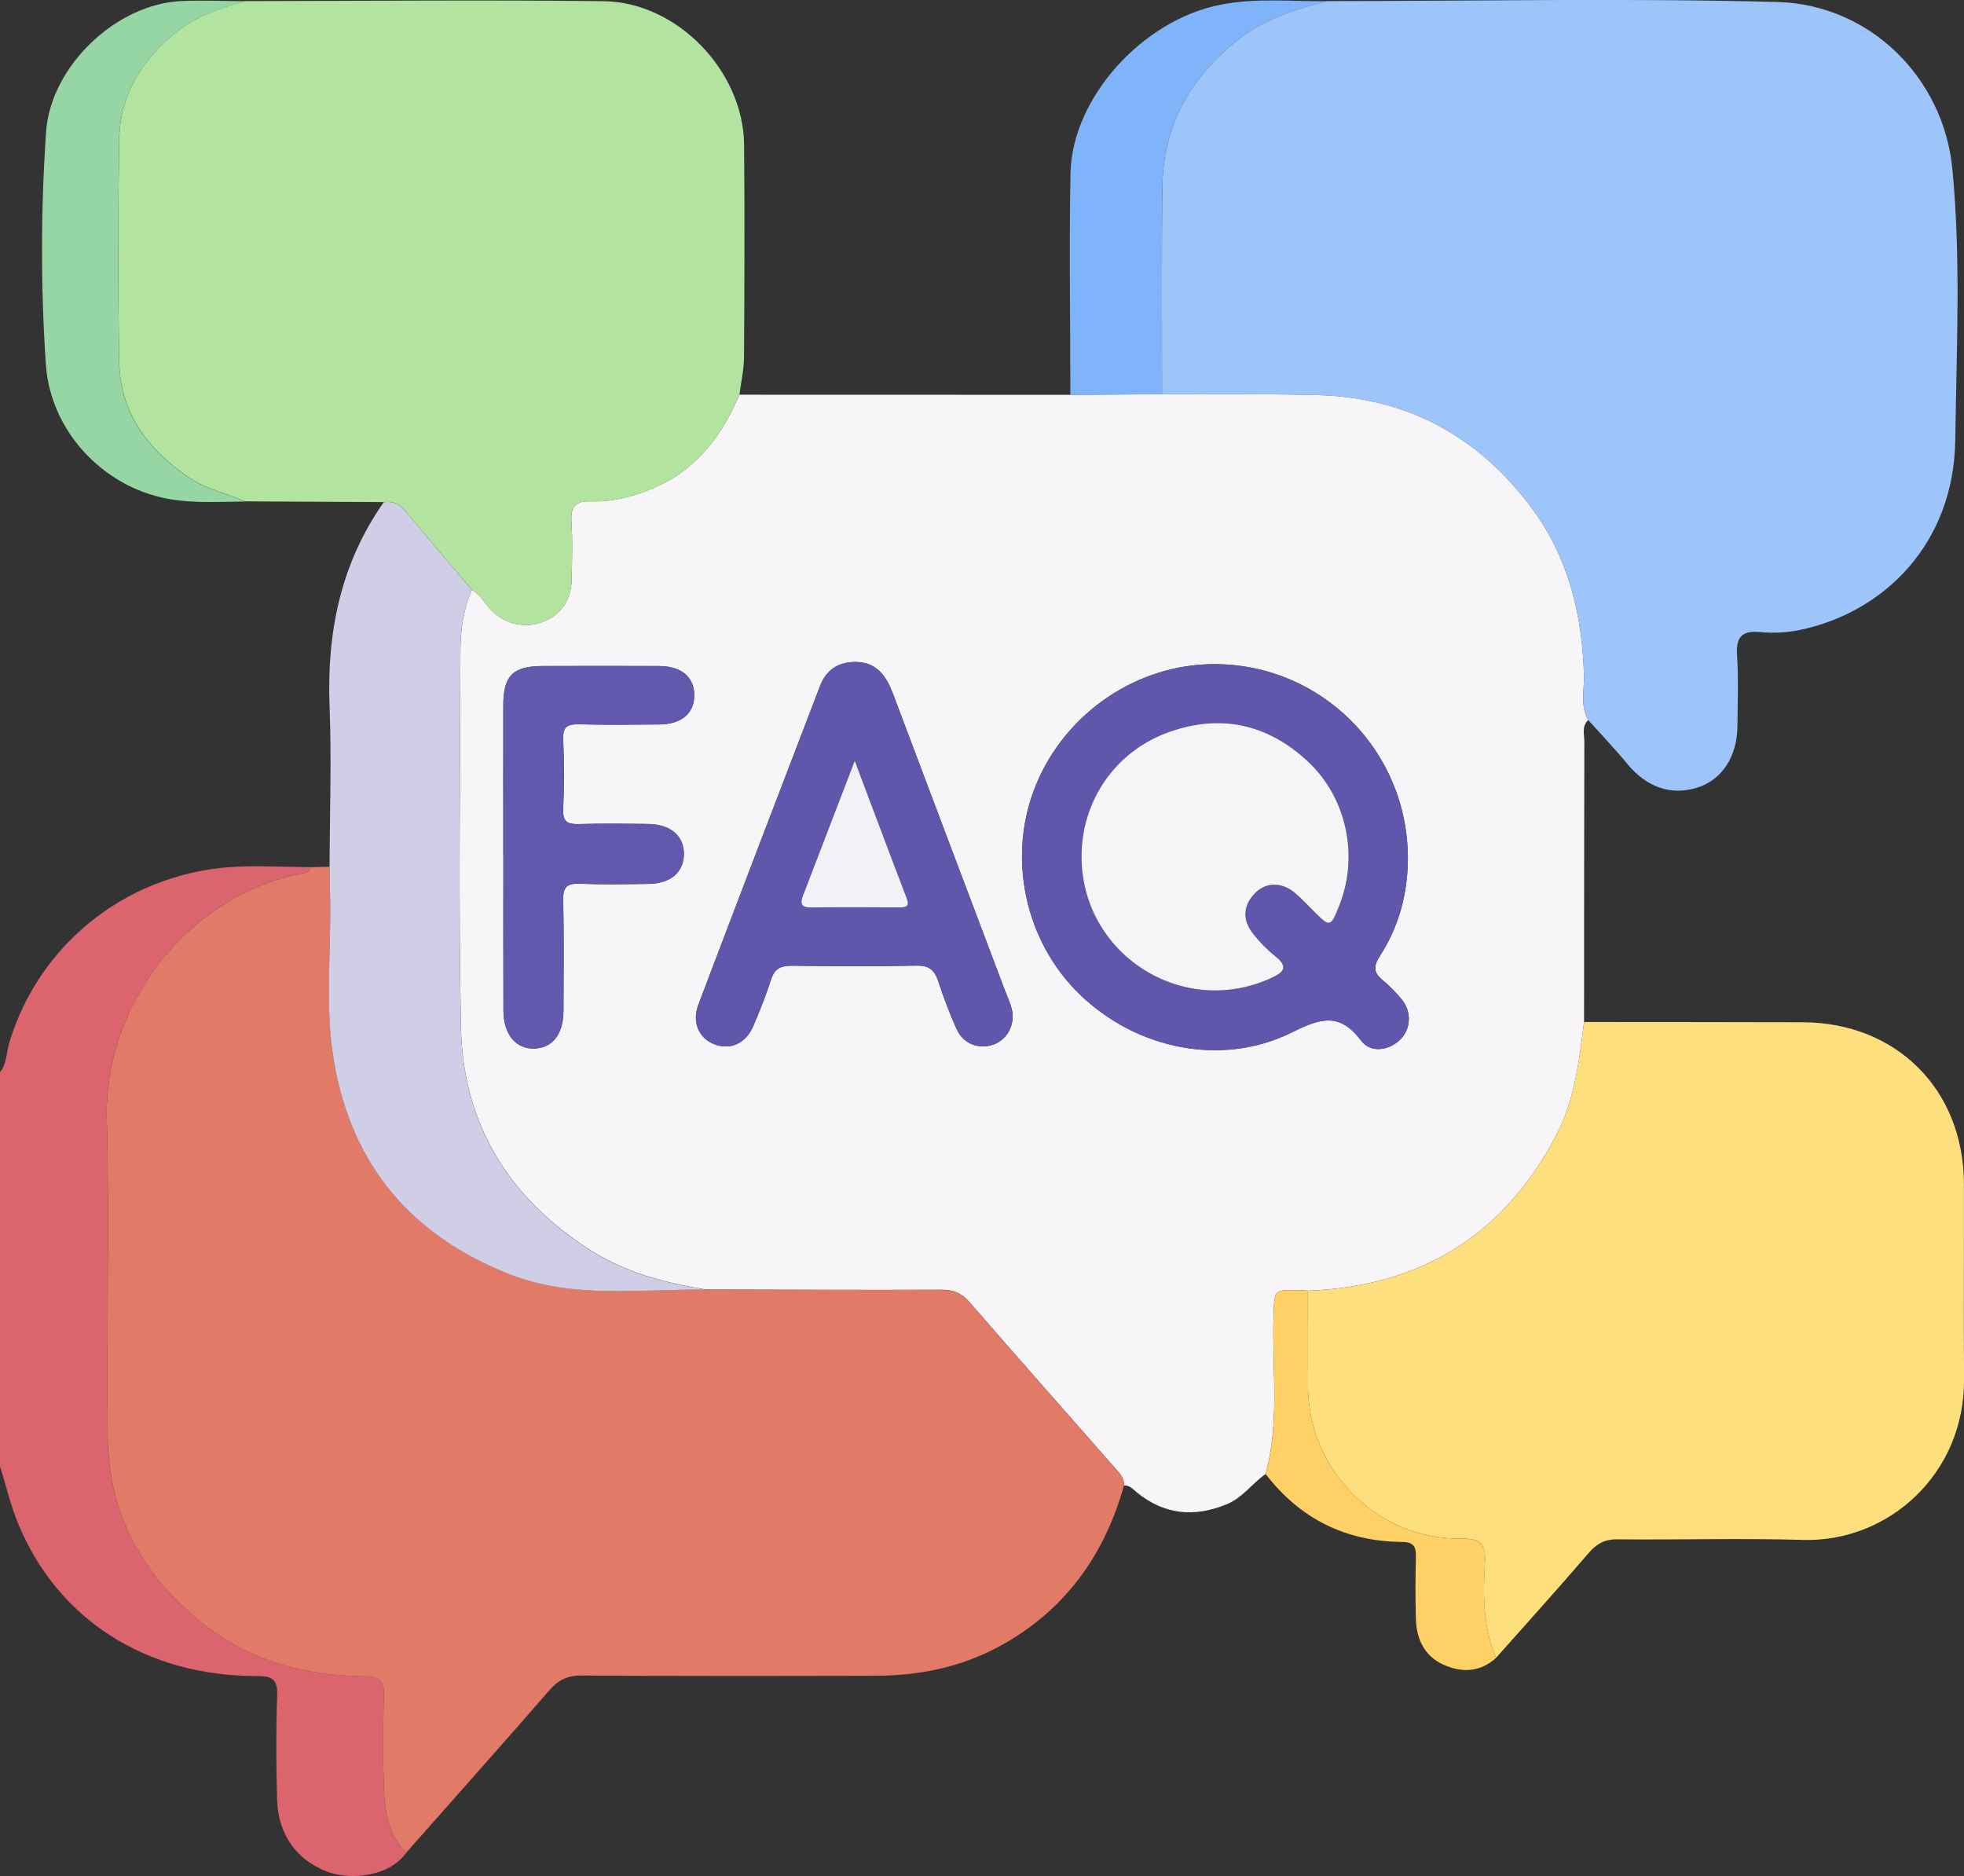 <svg width="67" height="64" viewBox="0 0 67 64" fill="none" xmlns="http://www.w3.org/2000/svg">
<rect x="0" y="0" width="67" height="64" fill="#333333" stroke="none"/>
<g clip-path="url(#clip0_1288_264)">
<path d="M13.861 63.203C13.261 64.042 11.944 64.134 11.199 63.864C10.131 63.476 9.482 62.599 9.451 61.369C9.421 60.197 9.412 59.023 9.456 57.852C9.477 57.297 9.295 57.175 8.763 57.177C4.989 57.181 1.974 55.255 0.621 51.982C0.36 51.35 0.205 50.675 0 50.021C0 45.539 0 41.058 0 36.576C0.241 36.278 0.217 35.894 0.322 35.552C1.378 32.07 4.538 29.666 8.246 29.56C9.027 29.537 9.811 29.574 10.594 29.583C10.565 29.698 10.5 29.762 10.374 29.785C6.588 30.457 3.533 34.117 3.643 38.197C3.741 41.805 3.629 45.416 3.674 49.025C3.709 51.76 4.951 53.906 7.128 55.542C8.706 56.729 10.517 57.16 12.443 57.186C12.974 57.193 13.113 57.357 13.095 57.859C13.062 58.88 13.062 59.904 13.091 60.924C13.116 61.751 13.23 62.568 13.857 63.201L13.861 63.203Z" fill="#DC646E"/>
<path d="M54.181 24.567C53.948 24.778 54.05 25.055 54.048 25.303C54.039 28.49 54.041 31.677 54.039 34.864C53.87 36.199 53.718 37.539 53.076 38.755C51.285 42.151 48.45 43.887 44.618 44.03C44.51 44.023 44.402 44.012 44.293 44.011C43.454 43.998 43.477 44 43.447 44.846C43.384 46.661 43.667 48.49 43.174 50.284C42.716 50.61 42.387 51.095 41.845 51.318C40.748 51.77 39.725 51.676 38.79 50.919C38.655 50.809 38.543 50.669 38.347 50.673C38.358 50.432 38.204 50.27 38.062 50.108C36.396 48.211 34.724 46.322 33.069 44.417C32.8 44.107 32.52 43.997 32.113 43.998C29.432 44.009 26.753 43.995 24.072 43.99C22.676 43.763 21.331 43.411 20.12 42.634C17.339 40.853 15.791 38.325 15.725 35.041C15.639 30.765 15.7 26.486 15.707 22.206C15.707 21.489 15.811 20.785 16.099 20.118C16.344 20.272 16.501 20.506 16.678 20.725C17.098 21.245 17.83 21.451 18.442 21.242C19.109 21.013 19.488 20.498 19.502 19.764C19.515 19.113 19.537 18.459 19.495 17.81C19.462 17.283 19.611 17.086 20.172 17.102C20.912 17.123 21.627 16.938 22.316 16.641C23.769 16.015 24.625 14.86 25.224 13.465C28.988 13.465 32.751 13.466 36.515 13.468C37.557 13.461 38.599 13.454 39.642 13.447C41.406 13.454 43.172 13.432 44.937 13.477C47.983 13.554 50.405 14.869 52.224 17.292C53.497 18.989 53.976 20.943 54.036 23.028C54.05 23.541 53.905 24.073 54.181 24.563V24.567ZM48.029 29.291C48.032 25.625 45.101 22.669 41.45 22.656C38.825 22.648 36.378 24.288 35.355 26.745C34.343 29.177 34.935 32.073 36.826 33.912C38.76 35.794 41.688 36.407 44.075 35.218C45.054 34.732 45.705 34.528 46.439 35.506C46.766 35.941 47.403 35.834 47.78 35.452C48.137 35.091 48.163 34.503 47.815 34.088C47.621 33.854 47.406 33.633 47.172 33.439C46.866 33.186 46.84 32.977 47.067 32.624C47.721 31.616 48.023 30.491 48.03 29.289L48.029 29.291ZM29.191 22.583C28.601 22.58 28.187 22.852 27.979 23.394C26.588 27.019 25.2 30.646 23.825 34.276C23.596 34.88 23.846 35.423 24.373 35.625C24.917 35.833 25.441 35.6 25.697 35.006C25.919 34.487 26.13 33.962 26.3 33.427C26.421 33.047 26.636 32.94 27.017 32.945C28.432 32.965 29.848 32.972 31.263 32.942C31.691 32.933 31.884 33.092 32.01 33.476C32.192 34.032 32.396 34.584 32.639 35.115C32.87 35.62 33.409 35.813 33.904 35.63C34.379 35.452 34.647 34.929 34.511 34.404C34.456 34.194 34.362 33.996 34.285 33.793C33.014 30.425 31.739 27.058 30.471 23.687C30.242 23.08 29.93 22.59 29.191 22.583ZM17.173 29.198C17.173 30.96 17.168 32.72 17.175 34.482C17.178 35.294 17.603 35.794 18.24 35.772C18.852 35.749 19.221 35.273 19.223 34.477C19.228 33.216 19.242 31.954 19.214 30.693C19.205 30.259 19.347 30.133 19.77 30.149C20.553 30.179 21.338 30.166 22.124 30.154C22.869 30.144 23.318 29.762 23.33 29.155C23.343 28.523 22.879 28.12 22.103 28.11C21.317 28.101 20.532 28.092 19.749 28.113C19.375 28.124 19.196 28.05 19.214 27.619C19.247 26.817 19.247 26.009 19.214 25.207C19.196 24.779 19.371 24.701 19.749 24.71C20.663 24.732 21.58 24.722 22.494 24.715C23.247 24.71 23.684 24.336 23.685 23.721C23.685 23.105 23.25 22.728 22.498 22.723C21.169 22.716 19.838 22.718 18.509 22.723C17.502 22.726 17.175 23.047 17.171 24.047C17.166 25.765 17.171 27.482 17.171 29.2L17.173 29.198Z" fill="#F8F5F8"/>
<path d="M24.07 43.992C26.75 43.997 29.43 44.013 32.111 44.001C32.516 44.001 32.798 44.11 33.067 44.419C34.721 46.324 36.395 48.213 38.06 50.11C38.203 50.272 38.355 50.434 38.345 50.675C37.701 52.967 36.437 54.794 34.352 56.02C32.981 56.828 31.488 57.159 29.918 57.166C26.56 57.18 23.202 57.18 19.844 57.159C19.358 57.156 19.047 57.309 18.734 57.67C17.123 59.526 15.486 61.36 13.858 63.202C13.23 62.569 13.117 61.752 13.092 60.925C13.062 59.905 13.061 58.881 13.096 57.861C13.113 57.358 12.973 57.194 12.444 57.187C10.518 57.161 8.708 56.73 7.129 55.544C4.952 53.907 3.71 51.762 3.675 49.026C3.628 45.417 3.741 41.806 3.644 38.198C3.533 34.116 6.587 30.456 10.375 29.786C10.501 29.764 10.565 29.699 10.595 29.584C10.812 29.579 11.027 29.574 11.244 29.568C11.247 29.828 11.247 30.09 11.256 30.35C11.322 32.298 11.064 34.261 11.391 36.194C11.996 39.763 14.061 42.179 17.428 43.482C19.584 44.316 21.845 43.967 24.071 43.992H24.07Z" fill="#E17A66"/>
<path d="M54.181 24.566C53.904 24.075 54.051 23.543 54.035 23.03C53.976 20.944 53.497 18.99 52.224 17.295C50.405 14.871 47.983 13.558 44.936 13.479C43.172 13.434 41.407 13.457 39.641 13.45C39.643 11.081 39.623 8.712 39.655 6.343C39.685 4.227 40.65 2.583 42.313 1.298C43.196 0.616 44.221 0.314 45.267 0.038C50.389 0.036 55.513 -0.068 60.632 0.068C63.785 0.152 66.305 2.646 66.604 5.771C66.9 8.848 66.742 11.939 66.702 15.021C66.655 18.519 64.302 20.887 61.401 21.49C60.945 21.586 60.487 21.605 60.037 21.563C59.385 21.504 59.219 21.761 59.259 22.373C59.311 23.174 59.276 23.981 59.27 24.785C59.261 25.816 58.736 26.607 57.9 26.87C57.007 27.151 56.169 26.854 55.52 26.066C55.093 25.548 54.628 25.063 54.181 24.564V24.566Z" fill="#9DC5FA"/>
<path d="M25.223 13.467C24.623 14.862 23.768 16.019 22.315 16.643C21.626 16.94 20.911 17.125 20.171 17.104C19.608 17.088 19.459 17.285 19.494 17.812C19.536 18.461 19.513 19.114 19.501 19.766C19.487 20.5 19.108 21.017 18.441 21.244C17.829 21.453 17.096 21.249 16.677 20.727C16.5 20.507 16.343 20.274 16.098 20.12C15.323 19.206 14.545 18.295 13.779 17.374C13.588 17.146 13.359 17.099 13.088 17.128C11.513 17.12 9.939 17.111 8.363 17.104C7.73 16.834 7.039 16.689 6.46 16.298C5.058 15.352 4.101 14.098 4.068 12.354C4.022 9.814 4.026 7.274 4.068 4.734C4.091 3.293 4.787 2.136 5.873 1.21C6.595 0.594 7.466 0.28 8.367 0.038C12.443 0.034 16.519 -0.008 20.596 0.041C23.104 0.072 25.36 2.428 25.384 4.933C25.407 7.347 25.396 9.76 25.382 12.174C25.379 12.603 25.281 13.034 25.225 13.463L25.223 13.467Z" fill="#B2E49F"/>
<path d="M44.619 44.031C48.451 43.888 51.285 42.152 53.076 38.755C53.718 37.539 53.87 36.2 54.04 34.865C56.525 34.869 59.01 34.865 61.495 34.874C64.706 34.884 66.991 37.178 66.998 40.394C67.002 42.611 66.986 44.83 67.002 47.047C67.025 50.307 64.393 52.615 61.519 52.533C59.407 52.472 57.291 52.533 55.176 52.513C54.734 52.507 54.461 52.669 54.183 52.994C53.151 54.196 52.088 55.372 51.037 56.556C50.591 55.511 50.588 54.405 50.657 53.308C50.701 52.626 50.467 52.481 49.82 52.488C46.966 52.516 44.622 50.142 44.621 47.282C44.621 46.199 44.619 45.116 44.617 44.031H44.619Z" fill="#FEDF7D"/>
<path d="M13.088 17.132C13.359 17.1 13.588 17.149 13.778 17.378C14.546 18.297 15.324 19.208 16.097 20.123C15.809 20.79 15.706 21.495 15.706 22.212C15.7 26.489 15.637 30.768 15.723 35.046C15.79 38.331 17.337 40.858 20.118 42.639C21.33 43.416 22.676 43.768 24.07 43.995C21.844 43.971 19.583 44.319 17.427 43.486C14.06 42.182 11.995 39.766 11.39 36.197C11.061 34.263 11.32 32.3 11.255 30.353C11.246 30.093 11.246 29.833 11.243 29.572C11.248 27.747 11.313 25.92 11.243 24.097C11.145 21.573 11.62 19.23 13.089 17.135L13.088 17.132Z" fill="#D0CDE6"/>
<path d="M8.365 0.042C7.464 0.285 6.593 0.597 5.871 1.215C4.785 2.141 4.089 3.297 4.066 4.738C4.024 7.278 4.021 9.82 4.066 12.358C4.098 14.103 5.054 15.357 6.459 16.303C7.037 16.692 7.728 16.838 8.361 17.108C7.473 17.116 6.586 17.18 5.698 17.011C3.479 16.587 1.714 14.677 1.564 12.426C1.387 9.785 1.391 7.141 1.572 4.498C1.725 2.268 3.965 0.121 6.212 0.035C6.929 0.007 7.648 0.037 8.365 0.042Z" fill="#96D6A4"/>
<path d="M45.267 0.041C44.221 0.316 43.196 0.616 42.313 1.3C40.65 2.586 39.685 4.229 39.655 6.345C39.623 8.714 39.643 11.083 39.641 13.452C38.599 13.459 37.556 13.466 36.514 13.473C36.514 10.952 36.47 8.43 36.519 5.911C36.57 3.341 38.964 0.696 41.619 0.164C42.827 -0.078 44.048 0.051 45.265 0.042L45.267 0.041Z" fill="#80B4FA"/>
<path d="M44.618 44.031C44.618 45.115 44.62 46.198 44.622 47.283C44.622 50.142 46.969 52.517 49.821 52.489C50.468 52.482 50.701 52.627 50.659 53.309C50.589 54.406 50.592 55.512 51.038 56.557C50.486 57.057 49.851 57.071 49.223 56.78C48.594 56.489 48.324 55.918 48.303 55.247C48.281 54.531 48.284 53.816 48.303 53.101C48.312 52.747 48.205 52.605 47.828 52.602C45.906 52.585 44.349 51.812 43.176 50.285C43.669 48.494 43.386 46.662 43.449 44.848C43.478 44.002 43.454 44 44.295 44.012C44.403 44.012 44.512 44.024 44.62 44.031H44.618Z" fill="#FED066"/>
<path d="M48.027 29.291C48.022 30.493 47.718 31.618 47.064 32.626C46.836 32.977 46.861 33.188 47.169 33.441C47.403 33.633 47.618 33.856 47.812 34.09C48.16 34.505 48.134 35.093 47.777 35.454C47.4 35.836 46.763 35.943 46.436 35.508C45.701 34.528 45.051 34.732 44.072 35.22C41.684 36.408 38.757 35.796 36.823 33.914C34.934 32.075 34.339 29.179 35.352 26.747C36.375 24.291 38.822 22.649 41.447 22.658C45.098 22.67 48.031 25.629 48.026 29.293L48.027 29.291ZM36.896 29.197C36.88 32.525 40.298 34.742 43.328 33.38C43.779 33.178 43.991 33.003 43.491 32.609C43.22 32.394 42.975 32.138 42.758 31.867C42.401 31.422 42.382 30.946 42.774 30.508C43.148 30.088 43.713 30.071 44.175 30.458C44.407 30.653 44.612 30.88 44.829 31.095C45.38 31.639 45.39 31.637 45.686 30.894C46.357 29.212 45.953 27.225 44.619 25.978C43.222 24.671 41.576 24.333 39.785 25.008C38.015 25.674 36.903 27.346 36.894 29.195L36.896 29.197Z" fill="#6056AC"/>
<path d="M29.189 22.582C29.93 22.589 30.24 23.079 30.469 23.686C31.737 27.057 33.012 30.424 34.283 33.792C34.36 33.995 34.454 34.193 34.509 34.403C34.645 34.928 34.377 35.451 33.902 35.629C33.409 35.814 32.868 35.62 32.637 35.114C32.394 34.582 32.191 34.031 32.008 33.475C31.882 33.091 31.689 32.932 31.261 32.941C29.846 32.969 28.43 32.964 27.015 32.944C26.634 32.939 26.419 33.045 26.298 33.426C26.128 33.963 25.917 34.488 25.695 35.005C25.439 35.599 24.913 35.831 24.371 35.624C23.844 35.423 23.594 34.879 23.823 34.275C25.198 30.645 26.587 27.018 27.977 23.393C28.185 22.849 28.601 22.577 29.189 22.582ZM29.159 25.959C28.533 27.589 27.963 29.075 27.393 30.56C27.291 30.823 27.335 30.963 27.66 30.959C28.661 30.949 29.661 30.954 30.663 30.957C30.892 30.957 31.046 30.945 30.929 30.638C30.348 29.127 29.783 27.611 29.161 25.961L29.159 25.959Z" fill="#6056AC"/>
<path d="M17.169 29.197C17.169 27.479 17.166 25.762 17.169 24.044C17.173 23.045 17.5 22.724 18.507 22.72C19.836 22.717 21.167 22.715 22.496 22.72C23.248 22.724 23.686 23.102 23.684 23.718C23.684 24.334 23.245 24.707 22.493 24.712C21.578 24.719 20.662 24.73 19.747 24.707C19.369 24.698 19.195 24.777 19.212 25.204C19.244 26.007 19.245 26.814 19.212 27.617C19.195 28.048 19.373 28.121 19.747 28.111C20.531 28.088 21.316 28.097 22.101 28.107C22.878 28.116 23.343 28.52 23.329 29.152C23.317 29.759 22.867 30.141 22.122 30.152C21.337 30.164 20.552 30.176 19.768 30.146C19.345 30.131 19.203 30.256 19.212 30.691C19.238 31.952 19.224 33.213 19.221 34.474C19.217 35.27 18.848 35.748 18.238 35.769C17.602 35.791 17.177 35.291 17.173 34.48C17.166 32.718 17.171 30.958 17.171 29.196L17.169 29.197Z" fill="#6258AD"/>
<path d="M36.895 29.196C36.903 27.346 38.014 25.677 39.785 25.009C41.576 24.334 43.222 24.672 44.619 25.979C45.953 27.226 46.357 29.215 45.686 30.895C45.389 31.638 45.378 31.64 44.829 31.095C44.612 30.881 44.407 30.654 44.175 30.459C43.713 30.071 43.148 30.089 42.774 30.509C42.384 30.947 42.401 31.423 42.758 31.868C42.975 32.139 43.22 32.395 43.491 32.61C43.989 33.004 43.778 33.178 43.328 33.381C40.298 34.741 36.88 32.524 36.896 29.197L36.895 29.196Z" fill="#F7F4F7"/>
<path d="M29.16 25.959C29.783 27.609 30.348 29.125 30.928 30.636C31.047 30.945 30.892 30.957 30.662 30.955C29.662 30.951 28.662 30.946 27.66 30.957C27.334 30.96 27.291 30.821 27.392 30.557C27.964 29.073 28.532 27.586 29.159 25.957L29.16 25.959Z" fill="#F4F1F6"/>
</g>
<defs>
<clipPath id="clip0_1288_264">
<rect width="67" height="64" fill="white"/>
</clipPath>
</defs>
</svg>

